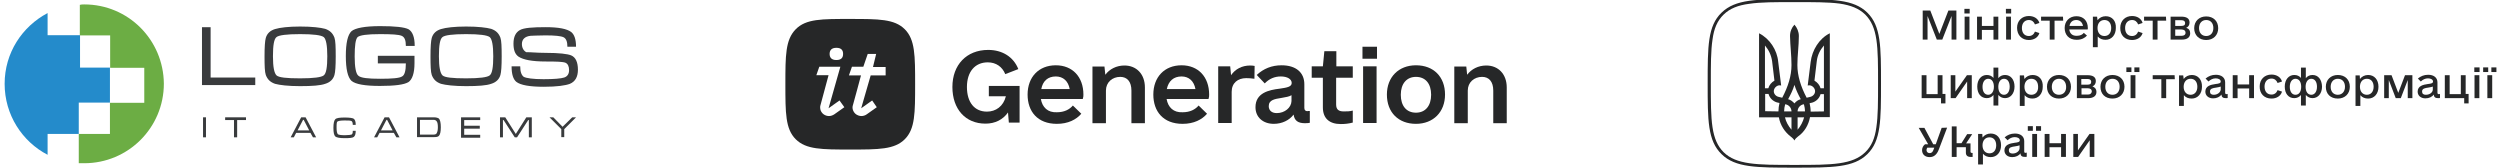 <?xml version="1.0" encoding="UTF-8"?> <!-- Generator: Adobe Illustrator 24.1.2, SVG Export Plug-In . SVG Version: 6.00 Build 0) --> <svg xmlns="http://www.w3.org/2000/svg" xmlns:xlink="http://www.w3.org/1999/xlink" id="Layer_1" x="0px" y="0px" viewBox="0 0 1187 80" style="enable-background:new 0 0 1187 80;" xml:space="preserve"> <style type="text/css"> .st0{fill:#262728;} .st1{fill-rule:evenodd;clip-rule:evenodd;fill:#262728;} .st2{fill:#248BCB;} .st3{fill:#6CAD44;} .st4{fill:#393B3D;} </style> <path class="st0" d="M928.7,5h-3.6l-4.3,11.1L916.5,5h-3.6v13.8h2.3V7.6l4.4,11.2h2.6l4.4-11.2v11.2h2.3V5H928.7z"></path> <path class="st0" d="M932.7,6.4h2.5V4.2h-2.5V6.4z M932.8,18.8h2.3V7.9h-2.3V18.8z"></path> <path class="st0" d="M946.5,7.9v4.4H941V7.9h-2.3v10.9h2.3v-4.6h5.5v4.6h2.3V7.9H946.5z"></path> <path class="st0" d="M952.4,6.4h2.5V4.2h-2.5V6.4z M952.5,18.8h2.3V7.9h-2.3V18.8z"></path> <path class="st0" d="M963.3,19c2.4,0,4.4-1.2,5-3.3l-2.1-0.7c-0.5,1.3-1.5,2.1-2.9,2.1c-2.1,0-3.3-1.5-3.3-3.8s1.3-3.8,3.3-3.8 c1.4,0,2.4,0.8,2.9,2.1l2.1-0.7c-0.6-2.1-2.6-3.3-5-3.3c-3.3,0-5.6,2.3-5.6,5.6C957.7,16.7,960,19,963.3,19z"></path> <path class="st0" d="M979.5,7.9h-10.4v1.9h4.1v9h2.3v-9h4.1L979.5,7.9L979.5,7.9z"></path> <path class="st0" d="M982.5,14h8.7c0.1-0.3,0.1-0.4,0.1-0.7c0-3.4-2.1-5.6-5.4-5.6s-5.6,2.3-5.6,5.6c0,3.2,2,5.6,5.7,5.6 c2.4,0,3.9-0.9,4.9-2l-1.5-1.3c-0.6,0.8-1.7,1.4-3.3,1.4C984,17.1,982.7,15.9,982.5,14z M985.8,9.5c1.7,0,2.9,1.1,3.2,2.8h-6.4 C982.9,10.6,984,9.5,985.8,9.5z"></path> <path class="st0" d="M999.8,7.7c-1.6,0-3,0.7-3.9,1.9l-0.2-1.7h-2v14.5h2.3v-5.1c0.9,1.1,2.2,1.6,3.7,1.6c2.9,0,4.9-2.3,4.9-5.6 C1004.8,9.9,1002.8,7.7,999.8,7.7z M999.2,17.1c-2,0-3.3-1.5-3.3-3.8s1.3-3.8,3.3-3.8s3.2,1.5,3.2,3.8S1001.2,17.1,999.2,17.1z"></path> <path class="st0" d="M1012.3,19c2.4,0,4.4-1.2,5-3.3l-2.1-0.7c-0.5,1.3-1.5,2.1-2.9,2.1c-2.1,0-3.3-1.5-3.3-3.8s1.3-3.8,3.3-3.8 c1.4,0,2.4,0.8,2.9,2.1l2.1-0.7c-0.6-2.1-2.6-3.3-5-3.3c-3.3,0-5.6,2.3-5.6,5.6C1006.6,16.7,1008.9,19,1012.3,19z"></path> <path class="st0" d="M1028.4,7.9H1018v1.9h4.1v9h2.3v-9h4.1L1028.4,7.9L1028.4,7.9z"></path> <path class="st0" d="M1038,13.2c1-0.4,1.6-1.3,1.6-2.5c0-2-1.5-2.8-4-2.8h-5v10.9h5.4c2.4,0,3.9-1,3.9-3 C1039.9,14.5,1039.3,13.6,1038,13.2z M1032.8,9.6h3c1.1,0,1.7,0.5,1.7,1.3c0,1-0.5,1.4-1.8,1.4h-2.9L1032.8,9.6L1032.8,9.6z M1035.8,17h-3v-3h2.9c1.3,0,2,0.6,2,1.5C1037.7,16.5,1037,17,1035.8,17z"></path> <path class="st0" d="M1047.5,19c3.4,0,5.7-2.3,5.7-5.6c0-3.4-2.3-5.6-5.7-5.6c-3.4,0-5.7,2.3-5.7,5.6S1044.1,19,1047.5,19z M1047.5,17.1c-2.1,0-3.4-1.5-3.4-3.8s1.4-3.8,3.4-3.8c2.1,0,3.4,1.5,3.4,3.8S1049.6,17.1,1047.5,17.1z"></path> <path class="st0" d="M922.3,44.7v-9H920v9h-5.3v-9h-2.3v10.9h9.2v2.5h2.1v-4.5h-1.4V44.7z"></path> <path class="st0" d="M933.9,35.7l-5.5,7.8v-7.8h-2.2v10.9h2.3l5.5-7.9v7.9h2.2V35.7H933.9z"></path> <path class="st0" d="M952,35.6c-1.3,0-2.4,0.5-3.2,1.5v-5h-2.3V37c-0.8-0.9-1.8-1.4-3.2-1.4c-2.6,0-4.5,2.2-4.5,5.5 c0,3.4,1.8,5.5,4.5,5.5c1.3,0,2.4-0.5,3.2-1.5v5h2.3v-5c0.8,0.9,1.8,1.5,3.2,1.5c2.6,0,4.5-2.2,4.5-5.5S954.7,35.6,952,35.6z M944,45c-1.7,0-2.7-1.5-2.7-3.8s1.1-3.8,2.7-3.8c1.7,0,2.7,1.5,2.7,3.8S945.6,45,944,45z M951.5,45c-1.7,0-2.7-1.5-2.7-3.8 s1.1-3.8,2.7-3.8c1.7,0,2.7,1.5,2.7,3.8S953.1,45,951.5,45z"></path> <path class="st0" d="M965.1,35.6c-1.6,0-3,0.7-3.9,1.9l-0.2-1.7h-2v14.5h2.3v-5.1c0.9,1.1,2.2,1.6,3.7,1.6c2.9,0,4.9-2.3,4.9-5.6 C970.1,37.8,968.1,35.6,965.1,35.6z M964.5,45c-2,0-3.3-1.5-3.3-3.8s1.3-3.8,3.3-3.8s3.2,1.5,3.2,3.8C967.8,43.5,966.5,45,964.5,45z "></path> <path class="st0" d="M977.6,46.8c3.4,0,5.7-2.3,5.7-5.6c0-3.4-2.3-5.6-5.7-5.6s-5.7,2.3-5.7,5.6C971.9,44.6,974.2,46.8,977.6,46.8z M977.6,45c-2.1,0-3.4-1.5-3.4-3.8s1.4-3.8,3.4-3.8s3.4,1.5,3.4,3.8C981.1,43.5,979.7,45,977.6,45z"></path> <path class="st0" d="M993.5,41c1-0.4,1.6-1.3,1.6-2.5c0-2-1.5-2.8-4-2.8h-5v10.9h5.4c2.4,0,3.9-1,3.9-3 C995.4,42.3,994.7,41.5,993.5,41z M988.2,37.5h3c1.1,0,1.7,0.5,1.7,1.3c0,1-0.5,1.4-1.8,1.4h-2.9V37.5z M991.3,44.9h-3v-3h2.9 c1.3,0,2,0.6,2,1.5C993.1,44.3,992.5,44.9,991.3,44.9z"></path> <path class="st0" d="M1003,46.8c3.4,0,5.7-2.3,5.7-5.6c0-3.4-2.3-5.6-5.7-5.6s-5.7,2.3-5.7,5.6C997.3,44.6,999.5,46.8,1003,46.8z M1003,45c-2.1,0-3.4-1.5-3.4-3.8s1.4-3.8,3.4-3.8c2.1,0,3.4,1.5,3.4,3.8S1005.1,45,1003,45z"></path> <path class="st0" d="M1009.6,34.2h2.4V32h-2.4V34.2z M1013.4,34.2h2.4V32h-2.4V34.2z M1011.6,46.6h2.3V35.7h-2.3V46.6z"></path> <path class="st0" d="M1032.5,35.7h-10.4v1.9h4.1v9h2.3v-9h4.1L1032.5,35.7L1032.5,35.7z"></path> <path class="st0" d="M1040.7,35.6c-1.6,0-3,0.7-3.9,1.9l-0.2-1.7h-2v14.5h2.3v-5.1c0.9,1.1,2.2,1.6,3.7,1.6c2.9,0,4.9-2.3,4.9-5.6 C1045.6,37.8,1043.6,35.6,1040.7,35.6z M1040.1,45c-2,0-3.3-1.5-3.3-3.8s1.3-3.8,3.3-3.8s3.2,1.5,3.2,3.8 C1043.3,43.5,1042,45,1040.1,45z"></path> <path class="st0" d="M1057.2,44.7c-0.5,0-0.7-0.2-0.7-0.7v-4.9c0-2.2-1.7-3.6-4.4-3.6c-2,0-3.6,0.7-4.9,1.8l1.4,1.4 c0.9-0.9,2.1-1.5,3.4-1.5c1.4,0,2.4,0.6,2.4,1.5c0,0.8-0.8,1-2.5,1.2c-2.2,0.3-4.8,0.9-4.8,3.6c0,1.9,1.5,3.2,3.7,3.2 c1.7,0,3.2-0.7,3.9-1.8c0.2,1.3,0.8,1.7,2.2,1.7c0.4,0,0.7,0,0.8-0.1v-1.9L1057.2,44.7L1057.2,44.7z M1051.1,45 c-1.2,0-1.8-0.5-1.8-1.6c0-1.4,1.5-1.6,2.9-1.8c1.1-0.2,1.8-0.3,2.2-0.5v1.4C1054.3,43.9,1052.8,45,1051.1,45z"></path> <path class="st0" d="M1067.9,35.7v4.4h-5.5v-4.4h-2.3v10.9h2.3V42h5.5v4.6h2.3V35.7H1067.9z"></path> <path class="st0" d="M1078.5,46.8c2.4,0,4.4-1.2,5-3.3l-2.1-0.7c-0.5,1.3-1.5,2.1-2.9,2.1c-2.1,0-3.3-1.5-3.3-3.8s1.3-3.8,3.3-3.8 c1.4,0,2.4,0.8,2.9,2.1l2.1-0.7c-0.6-2.1-2.6-3.3-5-3.3c-3.3,0-5.6,2.3-5.6,5.6C1072.8,44.5,1075.1,46.8,1078.5,46.8z"></path> <path class="st0" d="M1098,35.6c-1.3,0-2.4,0.5-3.2,1.5v-5h-2.3V37c-0.8-0.9-1.8-1.4-3.2-1.4c-2.6,0-4.5,2.2-4.5,5.5 c0,3.4,1.8,5.5,4.5,5.5c1.3,0,2.4-0.5,3.2-1.5v5h2.3v-5c0.8,0.9,1.8,1.5,3.2,1.5c2.6,0,4.5-2.2,4.5-5.5 C1102.4,37.8,1100.7,35.6,1098,35.6z M1089.9,45c-1.7,0-2.7-1.5-2.7-3.8s1.1-3.8,2.7-3.8c1.7,0,2.7,1.5,2.7,3.8S1091.6,45,1089.9,45 z M1097.4,45c-1.7,0-2.7-1.5-2.7-3.8s1.1-3.8,2.7-3.8c1.7,0,2.7,1.5,2.7,3.8S1099,45,1097.4,45z"></path> <path class="st0" d="M1110,46.8c3.4,0,5.7-2.3,5.7-5.6c0-3.4-2.3-5.6-5.7-5.6c-3.4,0-5.7,2.3-5.7,5.6 C1104.3,44.6,1106.5,46.8,1110,46.8z M1110,45c-2.1,0-3.4-1.5-3.4-3.8s1.4-3.8,3.4-3.8c2.1,0,3.4,1.5,3.4,3.8S1112,45,1110,45z"></path> <path class="st0" d="M1124.4,35.6c-1.6,0-3,0.7-3.9,1.9l-0.1-1.7h-2v14.5h2.3v-5.1c0.9,1.1,2.2,1.6,3.7,1.6c2.9,0,4.9-2.3,4.9-5.6 C1129.3,37.8,1127.3,35.6,1124.4,35.6z M1123.8,45c-2,0-3.3-1.5-3.3-3.8s1.3-3.8,3.3-3.8s3.2,1.5,3.2,3.8S1125.7,45,1123.8,45z"></path> <path class="st0" d="M1145.3,35.7h-3.4l-3.2,8.4l-3.2-8.4h-3.5v10.9h2.2V38l3.3,8.6h2.4l3.3-8.6v8.6h2.2V35.7H1145.3z"></path> <path class="st0" d="M1158,44.7c-0.5,0-0.7-0.2-0.7-0.7v-4.9c0-2.2-1.7-3.6-4.4-3.6c-2,0-3.6,0.7-4.9,1.8l1.4,1.4 c0.9-0.9,2.1-1.5,3.4-1.5c1.4,0,2.4,0.6,2.4,1.5c0,0.8-0.8,1-2.5,1.2c-2.2,0.3-4.8,0.9-4.8,3.6c0,1.9,1.5,3.2,3.7,3.2 c1.7,0,3.2-0.7,3.9-1.8c0.2,1.3,0.8,1.7,2.2,1.7c0.4,0,0.7,0,0.8-0.1v-1.9L1158,44.7L1158,44.7z M1151.8,45c-1.2,0-1.8-0.5-1.8-1.6 c0-1.4,1.5-1.6,2.9-1.8c1.1-0.2,1.8-0.3,2.2-0.5v1.4C1155.1,43.9,1153.6,45,1151.8,45z"></path> <path class="st0" d="M1170.7,44.7v-9h-2.3v9h-5.3v-9h-2.3v10.9h9.2v2.5h2.1v-4.5h-1.4V44.7z"></path> <path class="st0" d="M1174.8,34.2h2.5V32h-2.5V34.2z M1174.9,46.6h2.3V35.7h-2.3V46.6z"></path> <path class="st0" d="M1179,34.2h2.4V32h-2.4V34.2z M1182.9,34.2h2.4V32h-2.4V34.2z M1181,46.6h2.3V35.7h-2.3V46.6z"></path> <path class="st0" d="M921.9,60.7l-2.8,7.8h-1.2l-4.2-7.8H911l4.5,7.8H914c-0.9,0.7-1.4,1.7-1.4,2.8c0,2,1.4,3.3,3.6,3.3 c2,0,3.4-1.2,4.3-3.5l4-10.5L921.9,60.7L921.9,60.7z M916.2,72.7c-0.9,0-1.5-0.6-1.5-1.5c0-0.4,0.2-0.8,0.4-1.1h3.3l-0.3,0.8 C917.7,72.2,917.1,72.7,916.2,72.7z"></path> <path class="st0" d="M936.2,72.6c-0.3,0-0.6-0.2-0.6-0.5v-4h-2.1l2.9-4.4H934l-2.7,4.3H929v-8h-2.3v14.5h2.3v-4.6h4.4v2.6 c0,1.3,0.8,2,2.2,2h1v-1.9H936.2z"></path> <path class="st0" d="M945.2,63.4c-1.6,0-3,0.7-3.9,1.9l-0.1-1.7h-2v14.5h2.3V73c0.9,1.1,2.2,1.6,3.7,1.6c2.9,0,4.9-2.3,4.9-5.6 C950.1,65.6,948.2,63.4,945.2,63.4z M944.6,72.8c-2,0-3.3-1.5-3.3-3.8s1.3-3.8,3.3-3.8s3.2,1.5,3.2,3.8S946.6,72.8,944.6,72.8z"></path> <path class="st0" d="M961.8,72.6c-0.5,0-0.7-0.2-0.7-0.7V67c0-2.2-1.7-3.6-4.4-3.6c-2,0-3.6,0.7-4.9,1.8l1.4,1.4 c0.9-0.9,2.1-1.5,3.4-1.5c1.4,0,2.4,0.6,2.4,1.5c0,0.8-0.8,1-2.5,1.2c-2.2,0.3-4.8,0.9-4.8,3.6c0,1.9,1.5,3.2,3.7,3.2 c1.7,0,3.2-0.7,3.9-1.8c0.1,1.3,0.8,1.7,2.2,1.7c0.4,0,0.7,0,0.8-0.1v-1.9h-0.5V72.6z M955.6,72.9c-1.2,0-1.8-0.5-1.8-1.6 c0-1.4,1.5-1.6,2.9-1.8c1.1-0.2,1.8-0.3,2.2-0.5v1.4C958.9,71.7,957.4,72.9,955.6,72.9z"></path> <path class="st0" d="M962.8,62.1h2.4v-2.2h-2.4V62.1z M966.7,62.1h2.4v-2.2h-2.4V62.1z M964.9,74.5h2.3V63.6h-2.3V74.5z"></path> <path class="st0" d="M978.6,63.6V68h-5.5v-4.4h-2.3v10.9h2.3v-4.6h5.5v4.6h2.3V63.6H978.6z"></path> <path class="st0" d="M992.1,63.6l-5.5,7.8v-7.8h-2.2v10.9h2.3l5.5-7.9v7.9h2.2V63.6H992.1z"></path> <path class="st1" d="M818.4,6.9L818.4,6.9c-3,2.9-4.6,6.6-5.3,11.9c-0.8,5.3-0.8,12-0.8,20.8s0,15.5,0.8,20.8s2.4,9,5.3,11.9l0,0 c3,2.9,6.8,4.4,12.2,5.2c5.5,0.8,12.4,0.8,21.4,0.8c9.1,0,15.9,0,21.4-0.8c5.4-0.8,9.2-2.3,12.2-5.2c3-2.9,4.6-6.6,5.3-11.9 c0.8-5.3,0.8-12,0.8-20.8s0-15.5-0.8-20.8s-2.4-9-5.3-11.9c-3-2.9-6.8-4.4-12.2-5.2C868,1,861.1,1,852,1s-16,0-21.4,0.8 C825.2,2.5,821.4,4,818.4,6.9z M886.6,6c6.5,6.4,6.5,16.1,6.5,33.6s0,27.3-6.5,33.6c-6.5,6.4-16.6,6.4-34.6,6.4s-28.1,0-34.6-6.4 c-6.6-6.4-6.6-16.1-6.6-33.6s0-27.3,6.6-33.6C824-0.4,834-0.4,852-0.4S880.1-0.4,886.6,6z"></path> <path class="st0" d="M850.3,64.9c-2.9-2.2-5-5.4-5.7-9.2h-9.4V15.8c5,2.5,8.6,7.9,9.1,13.6l1.4,11.2l-0.7-0.1 c-1.5,0-2.8,1.4-2.8,2.8c0,1.3,1,2.4,2.3,2.7l1.7,0.4c2.8-5.3,4.4-10.4,4.4-15.5c0-4.6-0.6-9.1-0.7-13.8c0-2.1,0.8-4,2.1-5.4 c1.3,1.5,2.1,3.4,2.1,5.4c0,4.6-0.7,9.2-0.7,13.8c0,5,1.6,10.2,4.4,15.5l1.7-0.4c1.3-0.3,2.3-1.4,2.3-2.7c0-1.4-1.3-2.8-2.8-2.8 l-0.7,0.1l1.4-11.2c0.7-5.6,4-11.1,9.1-13.6v39.8h-9.4c-0.7,3.8-2.7,7.1-5.7,9.2c-0.7,0.5-1.3,1.1-1.7,1.9 C851.6,66,851,65.4,850.3,64.9z M839.6,41.9c0.4-1.5,1.5-2.8,2.9-3.6l-1.1-9.2c-0.4-2.9-1.6-5.4-3.4-7.5v20.3H839.6L839.6,41.9z M844.4,52.9c0-1.4,0.2-2.7,0.5-4l-1.3-0.3c-1.9-0.6-3.4-2.1-3.9-4h-1.6v8.2L844.4,52.9L844.4,52.9z M850.6,52.9 c0-1.7-1.3-3.2-3-3.4c-0.3,1.1-0.5,2.2-0.5,3.4H850.6z M850.6,55.7h-3.1c0.5,2.2,1.6,4.1,3.1,5.9V55.7z M855,47.1 c-1.2-2.2-2.3-4.5-3-6.8c-0.7,2.4-1.8,4.6-3,6.8c1.2,0.3,2.2,1.1,3,2C852.8,48.1,853.8,47.4,855,47.1z M857,52.9 c0-1.2-0.2-2.3-0.5-3.4c-1.7,0.2-3,1.7-3,3.4H857z M856.6,55.7h-3.1v5.9C855,59.8,856,57.9,856.6,55.7z M866,52.9v-8.2h-1.6 c-0.5,1.9-2,3.4-3.9,4l-1.3,0.3c0.3,1.3,0.5,2.6,0.5,4L866,52.9L866,52.9z M866,41.9V21.6c-1.8,2.1-3.1,4.6-3.4,7.5l-1.1,9.2 c1.4,0.8,2.5,2.1,2.9,3.6L866,41.9L866,41.9z"></path> <path class="st2" d="M22.6,63.6h14.8V48.7h14.8V32.1H38V16.7H22.6V6.2C10.5,12.6,2.2,25.1,2.2,39.8s8.3,27.4,20.4,33.7V63.6z"></path> <path class="st3" d="M40,2.1c-0.8,0-1.4,0-2.1,0.2v14.5h14.4v15.4h16.2v16.6H52.2v14.8H37.4v13.9c0.9,0,1.7,0,2.6,0 c20.9,0,37.8-16.9,37.8-37.8C77.6,18.9,60.9,2.1,40,2.1z"></path> <path class="st4" d="M95.9,12.9h4.1v23.9h21.2v3.6H95.9V12.9L95.9,12.9z"></path> <path class="st4" d="M142.5,40.9c-5.7,0-9.7-0.5-11.9-1.1c-2.3-0.8-3.6-2.1-4.4-4.2c-0.5-1.4-0.6-4.4-0.6-8.8c0-4.5,0.2-7.4,0.6-8.8 c0.6-2.1,2.1-3.5,4.4-4.2s6.4-1.2,11.9-1.2c5.7,0,9.7,0.5,11.9,1.1c2.3,0.8,3.6,2.1,4.4,4.2c0.5,1.4,0.6,4.4,0.6,8.9 s-0.2,7.4-0.6,8.8c-0.6,2.1-2.1,3.5-4.4,4.2C152.2,40.6,148.3,40.9,142.5,40.9z M142.5,37.2c6.4,0,10.1-0.5,11.2-1.4 c1.2-0.9,1.7-3.9,1.7-9.1s-0.6-8.2-1.7-9.1c-1.2-0.9-4.8-1.4-11.2-1.4s-10.1,0.5-11.2,1.4c-1.2,0.9-1.7,3.9-1.7,9.1s0.6,8,1.7,9.1 C132.4,36.8,136,37.2,142.5,37.2z"></path> <path class="st4" d="M168.4,26.8c0,5.1,0.6,8.2,1.7,9.1c1.1,1.1,4.5,1.5,10.4,1.5c5.7,0,9.2-0.3,10.4-1.1c1.2-0.6,1.8-2.7,1.8-6.2 h-13.3v-3.6h17.4v3.6c0,4.7-1.1,7.7-2.9,8.9c-2,1.2-6.4,1.8-13.5,1.8s-11.6-0.8-13.5-2.4c-1.8-1.7-2.7-5.6-2.7-11.8 s0.9-10.1,2.7-11.8c1.8-1.5,6.4-2.4,13.6-2.4c7.1,0,11.6,0.5,13.5,1.5c1.8,1.1,2.9,3.6,2.9,7.9h-4.2c0-2.7-0.6-4.2-2-4.8 c-1.4-0.6-4.7-0.8-10.3-0.8c-6.1,0-9.5,0.5-10.6,1.4C168.8,18.6,168.4,21.7,168.4,26.8z"></path> <path class="st4" d="M221.3,40.9c-5.7,0-9.7-0.5-11.9-1.1c-2.3-0.8-3.6-2.1-4.4-4.2c-0.5-1.4-0.6-4.4-0.6-8.8c0-4.5,0.2-7.4,0.6-8.8 c0.6-2.1,2.1-3.5,4.4-4.2s6.4-1.2,11.9-1.2c5.7,0,9.7,0.5,11.9,1.1c2.3,0.8,3.6,2.1,4.4,4.2c0.5,1.4,0.6,4.4,0.6,8.9 s-0.2,7.4-0.6,8.8c-0.6,2.1-2.1,3.5-4.4,4.2C231,40.6,227.1,40.9,221.3,40.9z M221.3,37.2c6.4,0,10.1-0.5,11.2-1.4 c1.2-0.9,1.7-3.9,1.7-9.1s-0.6-8.2-1.7-9.1c-1.2-0.9-4.8-1.4-11.2-1.4s-10.1,0.5-11.2,1.4c-1.2,0.9-1.7,3.9-1.7,9.1s0.6,8,1.7,9.1 C211.2,36.8,214.8,37.2,221.3,37.2z"></path> <path class="st4" d="M259.1,25.1c6.4,0,10.4,0.5,12.1,1.2c2.1,0.9,3.2,3.2,3.2,6.8c0,3.3-1.2,5.6-3.8,6.7c-2.1,0.8-6.2,1.4-12.4,1.4 c-6.8,0-11-0.8-13-2.3c-1.5-1.2-2.3-3.6-2.3-7.4h4.1c0,2.6,0.6,4.2,1.7,5c1.2,0.6,4.2,1.1,9.4,1.1c5,0,8.3-0.3,9.8-0.8 s2.3-1.7,2.3-3.5s-0.6-3-1.7-3.5c-1.2-0.5-4.2-0.6-9.4-0.6c-6.4,0-10.6-0.8-12.9-2.3c-1.7-1.2-2.4-3.2-2.4-6.2c0-3.3,1.1-5.3,3-6.4 s6.1-1.4,12.3-1.4c6.2,0,10.1,0.8,12.1,2.3c1.5,1.2,2.3,3.5,2.3,7h-4.1c0-2.4-0.6-3.9-1.8-4.5c-1.2-0.6-4.1-0.9-8.6-0.9 c-3.9,0-6.2,0.2-7.1,0.2c-2.7,0.3-4.1,1.7-4.1,3.9c0,1.8,0.8,3.2,2.1,3.9C251.7,24.7,254.6,25.1,259.1,25.1z"></path> <path class="st4" d="M97.8,65.2h-1.4v-9.5h1.4V65.2z"></path> <path class="st4" d="M106.8,55.7h10V57h-4.2v8.2h-1.5V57h-4.2v-1.3H106.8z"></path> <path class="st4" d="M145.1,55.7l5,9.5h-1.5l-1.2-2.1h-6.8l-1.1,2.1H138l5-9.5C143,55.7,145.1,55.7,145.1,55.7z M146.8,61.9l-2.6-5 h-0.3l-2.6,5H146.8z"></path> <path class="st4" d="M159.8,60.5c0,1.7,0.2,2.7,0.6,3.2c0.3,0.3,1.5,0.5,3.3,0.5c1.7,0,2.9-0.2,3.2-0.3c0.5-0.3,0.6-0.8,0.6-1.8h1.4 c0,1.5-0.3,2.4-0.9,2.9c-0.6,0.5-2.1,0.6-4.4,0.6s-3.8-0.3-4.4-0.8c-0.6-0.6-0.9-1.8-0.9-4.1c0-2.1,0.3-3.5,0.9-4.1 c0.6-0.6,2.1-0.8,4.4-0.8s3.8,0.2,4.4,0.6c0.6,0.5,0.9,1.4,0.9,2.9h-1.4c0-1.1-0.3-1.7-0.6-1.8c-0.5-0.3-1.5-0.3-3.3-0.3 s-3,0.2-3.3,0.5C159.9,57.7,159.8,58.7,159.8,60.5z"></path> <path class="st4" d="M184.7,55.7l5,9.5h-1.5l-1.2-2.1h-6.8l-1.1,2.1h-1.5l5-9.5C182.6,55.7,184.7,55.7,184.7,55.7z M186.4,61.9 l-2.6-5h-0.3l-2.6,5H186.4z"></path> <path class="st4" d="M198,55.7h8c1.2,0,2,0.3,2.4,0.6c0.6,0.6,0.9,2.1,0.9,4.1c0,2.1-0.3,3.5-0.9,4.1c-0.5,0.5-1.2,0.6-2.4,0.6h-8 V55.7z M199.4,63.9h6.5c0.8,0,1.4-0.3,1.5-0.8c0.3-0.5,0.5-1.4,0.5-2.7c0-1.4-0.2-2.3-0.5-2.7c-0.3-0.5-0.8-0.8-1.5-0.8h-6.5V63.9z"></path> <path class="st4" d="M218.9,55.7h9.1V57h-7.6v2.7h7.4v1.4h-7.4V64h7.6v1.4h-9.1V55.7z"></path> <path class="st4" d="M239.9,55.7l5,7.9l5-7.9h2.6v9.5h-1.4V57h-0.3l-5.3,8.2h-1.1l-5.3-8.2h-0.3v8.2h-1.4v-9.5 C237.4,55.7,239.9,55.7,239.9,55.7z"></path> <path class="st4" d="M271.7,55.7h1.8l-5.6,5.6v3.8h-1.4v-3.8l-5.6-5.6h1.8l4.4,4.5L271.7,55.7z"></path> <g> <path class="st0" d="M469.5,40.8v4.9h8.1c-1.2,4.8-4.8,7.3-9,7.3c-5.9,0-9.5-4.4-9.5-11.7c0-7.2,3.8-11.7,9.9-11.7 c3.9,0,6.9,2.1,8.3,5.6l6.2-2.4c-2.3-5.8-7.6-9.1-14.3-9.1c-10.3,0-17,7.1-17,17.6s6.2,17.4,15.7,17.4c4.6,0,8.3-1.9,10.7-5.3 l0.4,4.8h5.1V40.8H469.5z"></path> <path class="st0" d="M494.2,47h19.9c0.3-0.9,0.3-1.4,0.3-2.1c0-8.4-5.2-13.9-13.1-13.9c-8.1,0-13.4,5.6-13.4,13.9 c0,8,4.7,13.9,13.9,13.9c5.3,0,9.2-2,11.6-4.8l-4-3.9c-1.6,1.9-4.1,3.2-7.6,3.2C497.5,53.5,494.9,51,494.2,47z M501.3,36.3 c3.5,0,5.9,2.2,6.6,6h-13.5C495.1,38.5,497.5,36.3,501.3,36.3z"></path> <path class="st0" d="M533.9,31.1c-3.8,0-7.1,1.7-9.1,4.4l-0.4-3.9h-5.7v26.9h6.4V43c0-3.9,3-6.5,6.8-6.5c3.3,0,5.3,2.3,5.3,6.5 v15.5h6.4v-17C543.6,35.2,539.6,31.1,533.9,31.1z"></path> <path class="st0" d="M553.9,47h19.9c0.3-0.9,0.3-1.4,0.3-2.1c0-8.4-5.2-13.9-13.1-13.9c-8.1,0-13.4,5.6-13.4,13.9 c0,8,4.7,13.9,13.9,13.9c5.3,0,9.2-2,11.6-4.8l-4-3.9c-1.6,1.9-4.1,3.2-7.6,3.2C557.2,53.5,554.6,51,553.9,47z M561,36.3 c3.5,0,5.9,2.2,6.6,6H554C554.8,38.5,557.2,36.3,561,36.3z"></path> <path class="st0" d="M593.6,31.1c-3.9,0-7.1,1.7-9.1,4.6l-0.4-4.2h-5.7v26.9h6.4V43.6c0-4.2,2.9-6.5,6.9-6.5c1.2,0,2.6,0.1,3.9,0.3 l0.1-6.1C595.1,31.2,594.3,31.1,593.6,31.1z"></path> <path class="st0" d="M620.9,52.8c-1.1,0-1.6-0.5-1.6-1.6V40c0-5.6-4-9-10.8-9c-4.7,0-8.6,1.6-11.8,4.6l3.8,4 c2.1-2.2,4.7-3.3,7.6-3.3c3.2,0,5.2,1.3,5.2,3.1s-2.2,2.2-5.7,2.7c-5.1,0.6-11.5,2-11.5,8.8c0,4.8,3.6,7.9,8.7,7.9 c3.9,0,7.4-1.7,9.4-4.4c0.4,2.9,2.1,4.1,5.4,4.1c1.2,0,1.9-0.1,2.3-0.2v-5.6h-1V52.8z M606.2,53.7c-2.4,0-3.8-1.3-3.8-3.3 c0-3,2.9-3.4,6-3.9c2.2-0.4,3.7-0.6,4.8-1.3V48C613.1,51.1,610,53.7,606.2,53.7z"></path> <path class="st0" d="M642.3,36.9v-5.4h-7.8v-7.2h-5.7l-0.7,7.2h-5.3v5.4h5.3V51c0,5.2,3.1,7.9,8.5,7.9c2,0,3.8-0.2,5.7-0.7v-5.7 c-1.5,0.4-2.7,0.4-4.3,0.4c-2.3,0-3.6-0.8-3.6-3.3V36.9H642.3z"></path> <path class="st0" d="M646.9,27.9h6.9v-5.7h-6.9V27.9z M647.2,58.4h6.4V31.5h-6.4V58.4z"></path> <path class="st0" d="M672.3,58.8c8.2,0,13.8-5.6,13.8-13.9c0-8.4-5.4-13.9-13.8-13.9c-8.2,0-13.8,5.6-13.8,13.9 C658.5,53.4,664,58.8,672.3,58.8z M672.3,53.5c-4.5,0-7.2-3.2-7.2-8.5s2.8-8.5,7.2-8.5c4.5,0,7.2,3.2,7.2,8.5 C679.5,50.2,676.8,53.5,672.3,53.5z"></path> <path class="st0" d="M705.7,31.1c-3.8,0-7.1,1.7-9.1,4.4l-0.4-3.9h-5.7v26.9h6.4V43c0-3.9,3-6.5,6.8-6.5c3.3,0,5.3,2.3,5.3,6.5 v15.5h6.4v-17C715.4,35.2,711.4,31.1,705.7,31.1z"></path> <path class="st1" d="M429.6,66.1c-4.9,4.9-12.4,4.9-25.9,4.9s-21,0-25.9-4.9s-4.9-12.5-4.9-26.1s0-21.1,4.9-26.1S390.2,9,403.7,9 s21,0,25.9,4.9s4.9,12.5,4.9,26.1C434.5,53.7,434.5,61.2,429.6,66.1z M400.3,25.6c0,1.6-0.7,2.9-3.2,2.9c-2.4,0-3.2-1.3-3.2-2.9 s0.8-2.9,3.2-2.9C399.6,22.7,400.3,24,400.3,25.6z M398.6,47.7l-5.2,3.7l5.6-19.7h-10l-1.4,4h5.8l-3.8,14.1c-0.3,0.8-0.2,1.7,0,2.5 c0.3,0.8,0.8,1.5,1.5,2s1.6,0.8,2.5,0.8s1.7-0.3,2.5-0.8l4.8-3.4C400.3,50.1,399.2,48.6,398.6,47.7z M408.9,51.4l5.2-3.7 c0.6,0.8,1.6,2.4,2.2,3.2l-4.8,3.4c-0.7,0.5-1.6,0.8-2.5,0.8s-1.7-0.3-2.5-0.8c-0.7-0.5-1.2-1.2-1.5-2s-0.3-1.7,0-2.5l2-7.3 l1.8-6.7h-5.7v-0.1l0,0l1.4-4h5.4l2.1-6.1h4l-1.5,6.2h6v4h-7.1l-3.7,12.8L408.9,51.4z"></path> </g> </svg> 
